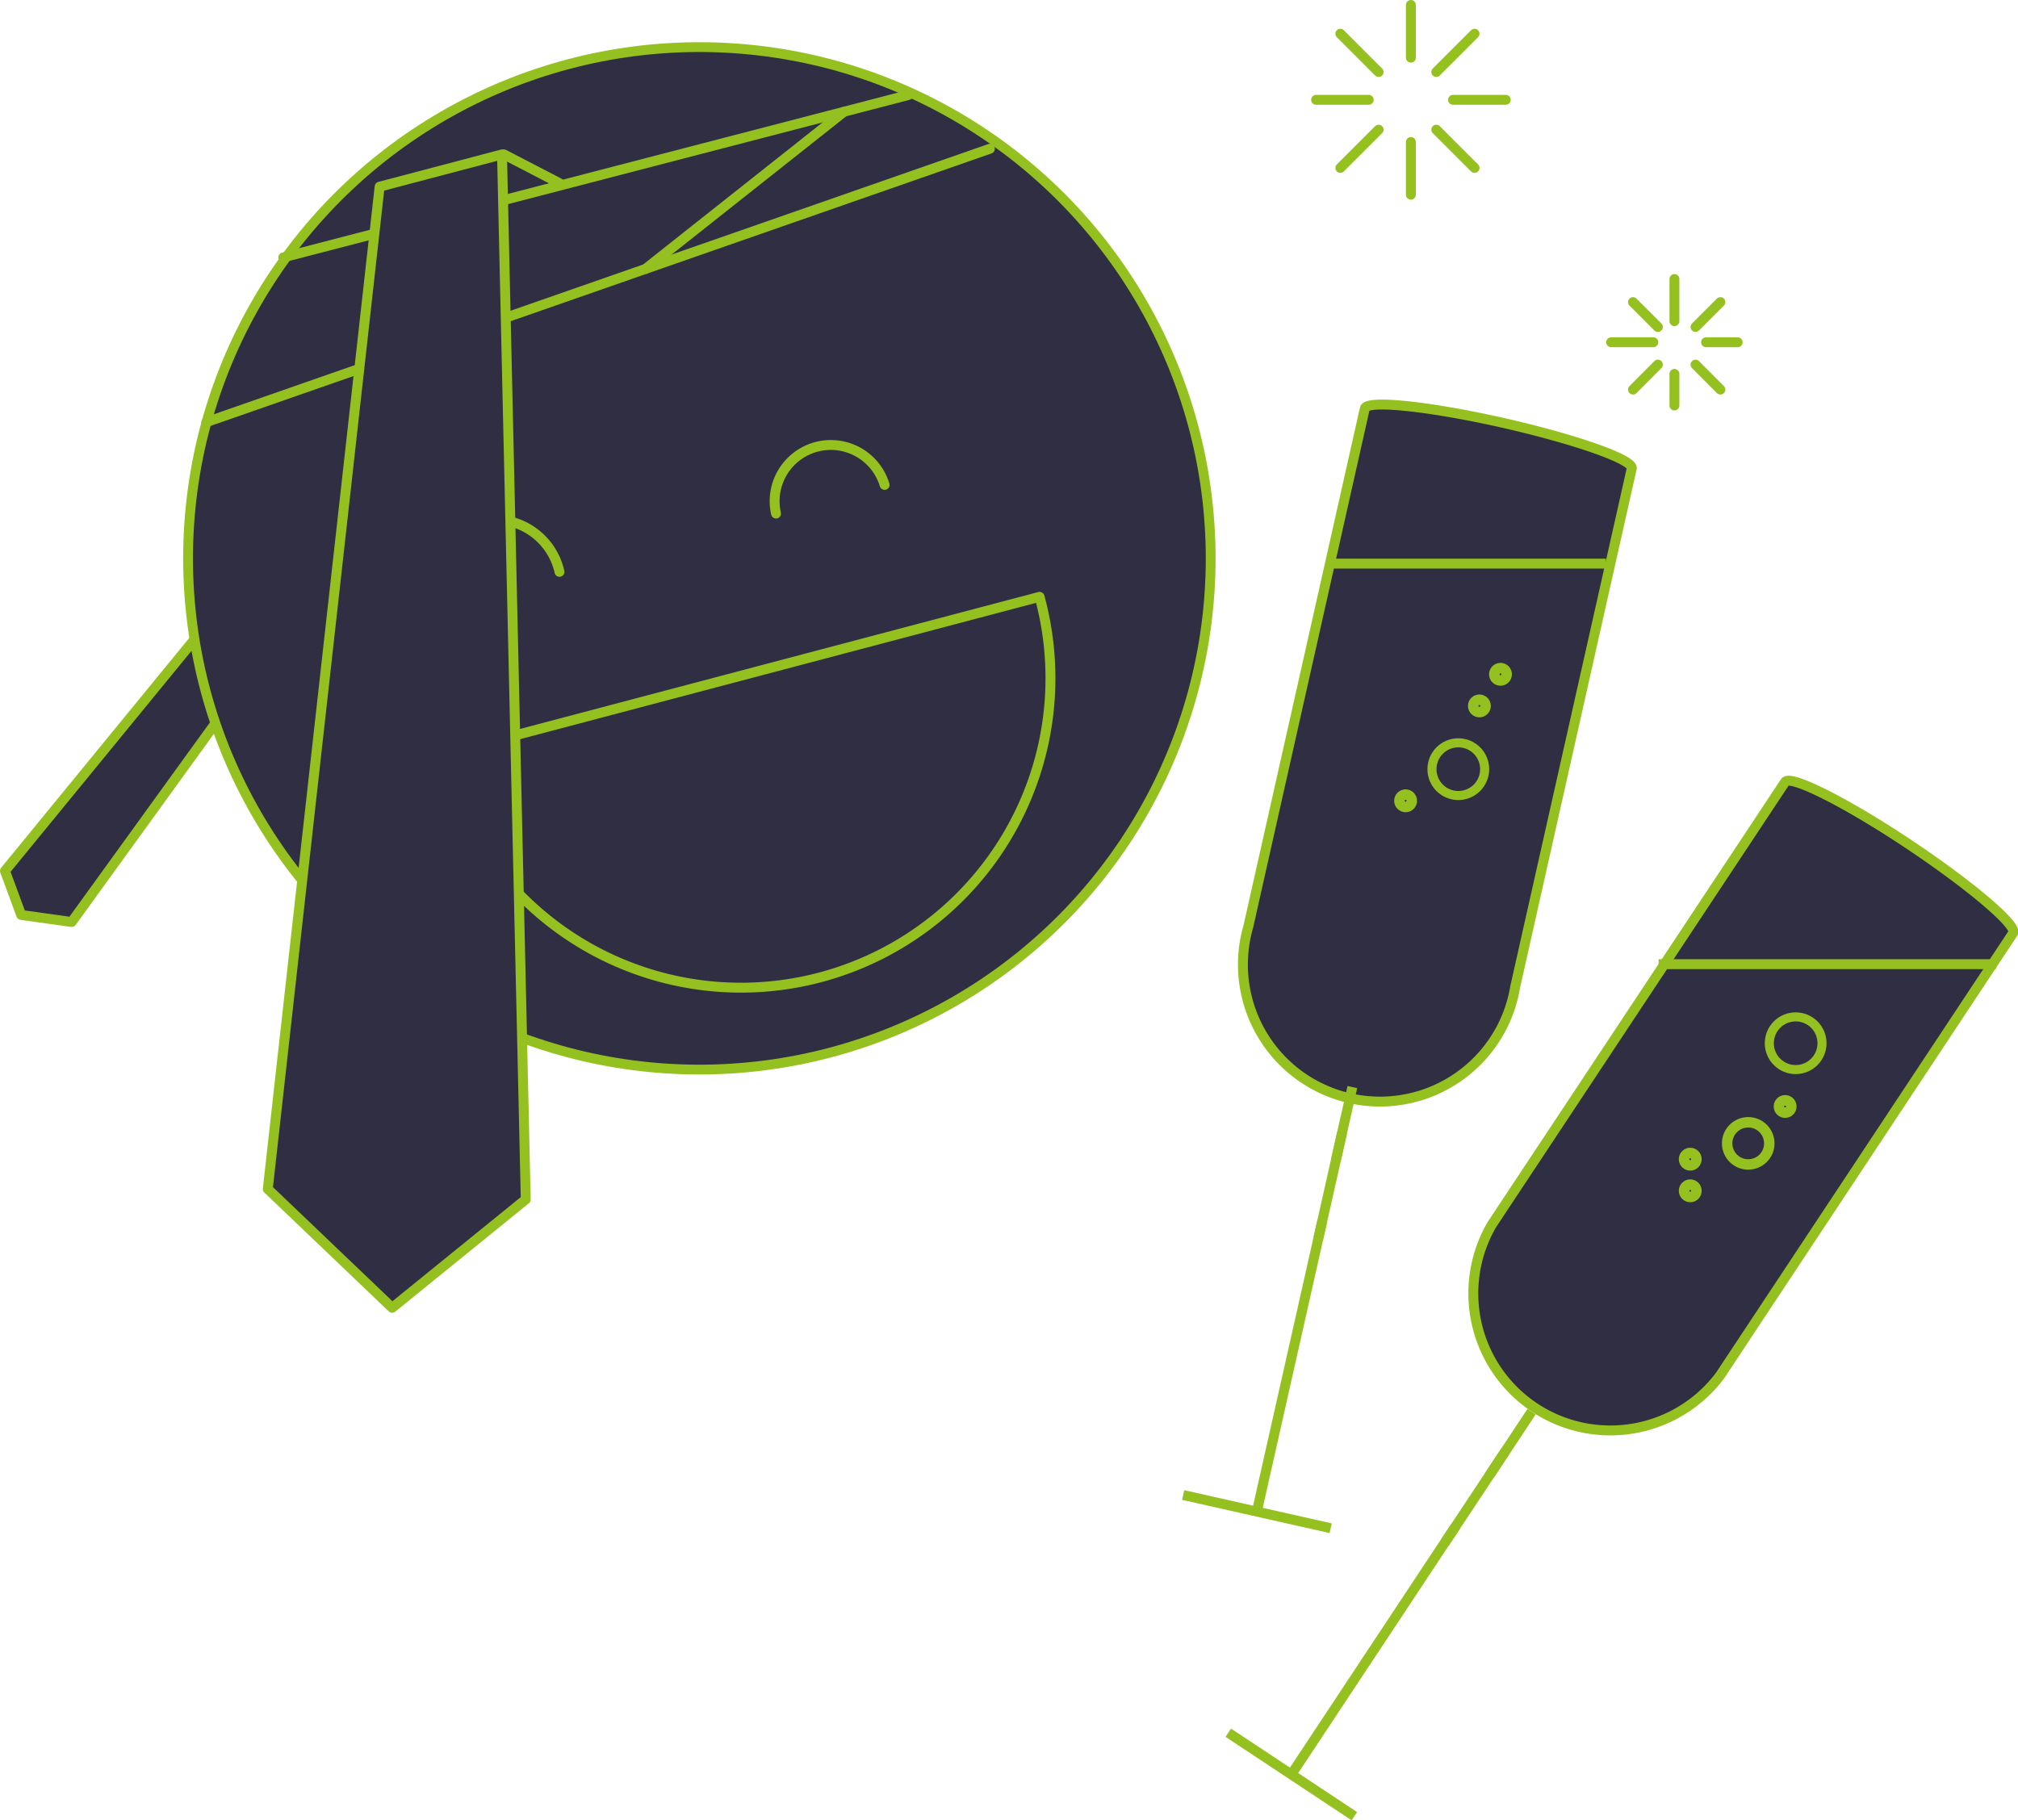 <svg xmlns="http://www.w3.org/2000/svg" viewBox="0 0 191.42 172.69"><defs><style>.cls-1,.cls-10,.cls-11,.cls-12,.cls-2,.cls-3,.cls-4,.cls-5,.cls-6,.cls-7,.cls-8,.cls-9{fill:#2f2e42;stroke:#94c11f;}.cls-1,.cls-2{stroke-linecap:round;stroke-linejoin:round;}.cls-1,.cls-3{stroke-width:0.94px;}.cls-2{stroke-width:0.93px;}.cls-10,.cls-11,.cls-12,.cls-3,.cls-4,.cls-5,.cls-6,.cls-7,.cls-8,.cls-9{stroke-miterlimit:10;}.cls-4{stroke-width:1.17px;}.cls-5{stroke-width:0.86px;}.cls-6{stroke-width:1.17px;}.cls-7{stroke-width:1.17px;}.cls-8{stroke-width:1.17px;}.cls-9{stroke-width:0.99px;}.cls-10{stroke-width:0.86px;}.cls-11{stroke-width:1.17px;}.cls-12{stroke-width:1.17px;}</style></defs><title>Ресурс 21</title><g id="Слой_2" data-name="Слой 2"><g id="WRK"><g id="Main"><g id="Theme_Selector" data-name="Theme Selector"><g id="Item3"><polygon class="cls-1" points="6.8 87.47 2.01 86.8 0.47 82.62 44.57 28.75 49.1 28.98 6.8 87.47"/><circle class="cls-2" cx="66.34" cy="52.97" r="48.5"/><line class="cls-1" x1="93.9" y1="14.11" x2="19.57" y2="40.05"/><line class="cls-1" x1="26.87" y1="24.42" x2="86.14" y2="9.02"/><path class="cls-1" d="M98.61,56.62a29.36,29.36,0,1,1-56.77,15Z"/><path class="cls-1" d="M40.8,57.49a6.35,6.35,0,1,1,12.27-3.24"/><path class="cls-1" d="M73.61,48.72A5.33,5.33,0,0,1,83.91,46"/><polygon class="cls-1" points="49.87 113.79 37.2 124.07 25.4 112.8 36.01 17.71 47.62 14.65 49.87 113.79"/><path class="cls-3" d="M142.46,40.09c-7-1.57-12.81-2.17-13-1.33L118.41,87.9a13,13,0,1,0,25.32,5.7l11.05-49.15C155,43.62,149.45,41.67,142.46,40.09Z"/><circle class="cls-4" cx="133.33" cy="75.97" r="0.5"/><line class="cls-3" x1="125.42" y1="115.86" x2="119.22" y2="143.4"/><line class="cls-3" x1="128.28" y1="103.13" x2="126.7" y2="110.14"/><line class="cls-3" x1="127.3" y1="107.49" x2="125.01" y2="117.67"/><line class="cls-3" x1="126.22" y1="144.98" x2="112.23" y2="141.83"/><circle class="cls-5" cx="138.33" cy="72.97" r="2.5"/><circle class="cls-6" cx="140.33" cy="66.97" r="0.5"/><circle class="cls-7" cx="142.33" cy="63.97" r="0.5"/><line class="cls-3" x1="126.33" y1="53.47" x2="152.33" y2="53.47"/><path class="cls-3" d="M181,80.05c-6-4-11.2-6.58-11.67-5.87l-27.82,42a13,13,0,0,0,21.64,14.33l27.81-42C191.39,87.8,186.93,84,181,80.05Z"/><circle class="cls-8" cx="160.33" cy="109.97" r="0.5"/><line class="cls-3" x1="138.07" y1="144.8" x2="122.49" y2="168.34"/><line class="cls-3" x1="145.28" y1="133.92" x2="141.31" y2="139.92"/><line class="cls-3" x1="142.81" y1="137.65" x2="137.05" y2="146.35"/><line class="cls-3" x1="128.47" y1="172.3" x2="116.51" y2="164.38"/><circle class="cls-9" cx="165.83" cy="108.47" r="2"/><circle class="cls-10" cx="170.33" cy="98.97" r="2.5"/><circle class="cls-11" cx="169.33" cy="104.97" r="0.5"/><circle class="cls-12" cx="160.33" cy="112.97" r="0.5"/><line class="cls-3" x1="157.33" y1="91.47" x2="189.33" y2="91.47"/><line class="cls-1" x1="133.83" y1="0.47" x2="133.83" y2="5.47"/><line class="cls-1" x1="133.83" y1="13.47" x2="133.83" y2="18.47"/><line class="cls-1" x1="127.14" y1="3.2" x2="130.77" y2="6.83"/><line class="cls-1" x1="136.24" y1="12.3" x2="139.87" y2="15.93"/><line class="cls-1" x1="124.84" y1="9.47" x2="129.83" y2="9.47"/><line class="cls-1" x1="137.83" y1="9.47" x2="142.83" y2="9.47"/><line class="cls-1" x1="127.14" y1="15.93" x2="130.77" y2="12.3"/><line class="cls-1" x1="136.24" y1="6.83" x2="139.87" y2="3.2"/><line class="cls-1" x1="158.83" y1="26.47" x2="158.83" y2="30.47"/><line class="cls-1" x1="158.83" y1="35.47" x2="158.83" y2="38.47"/><line class="cls-1" x1="154.9" y1="28.66" x2="157.26" y2="31.02"/><line class="cls-1" x1="160.83" y1="34.59" x2="163.19" y2="36.96"/><line class="cls-1" x1="152.83" y1="32.47" x2="156.83" y2="32.47"/><line class="cls-1" x1="161.83" y1="32.47" x2="164.83" y2="32.47"/><line class="cls-1" x1="154.9" y1="36.96" x2="157.26" y2="34.59"/><line class="cls-1" x1="160.83" y1="31.02" x2="163.19" y2="28.66"/><line class="cls-1" x1="53.07" y1="17.38" x2="47.81" y2="14.65"/><line class="cls-1" x1="61.22" y1="25.52" x2="80.05" y2="10.61"/></g></g></g></g></g></svg>